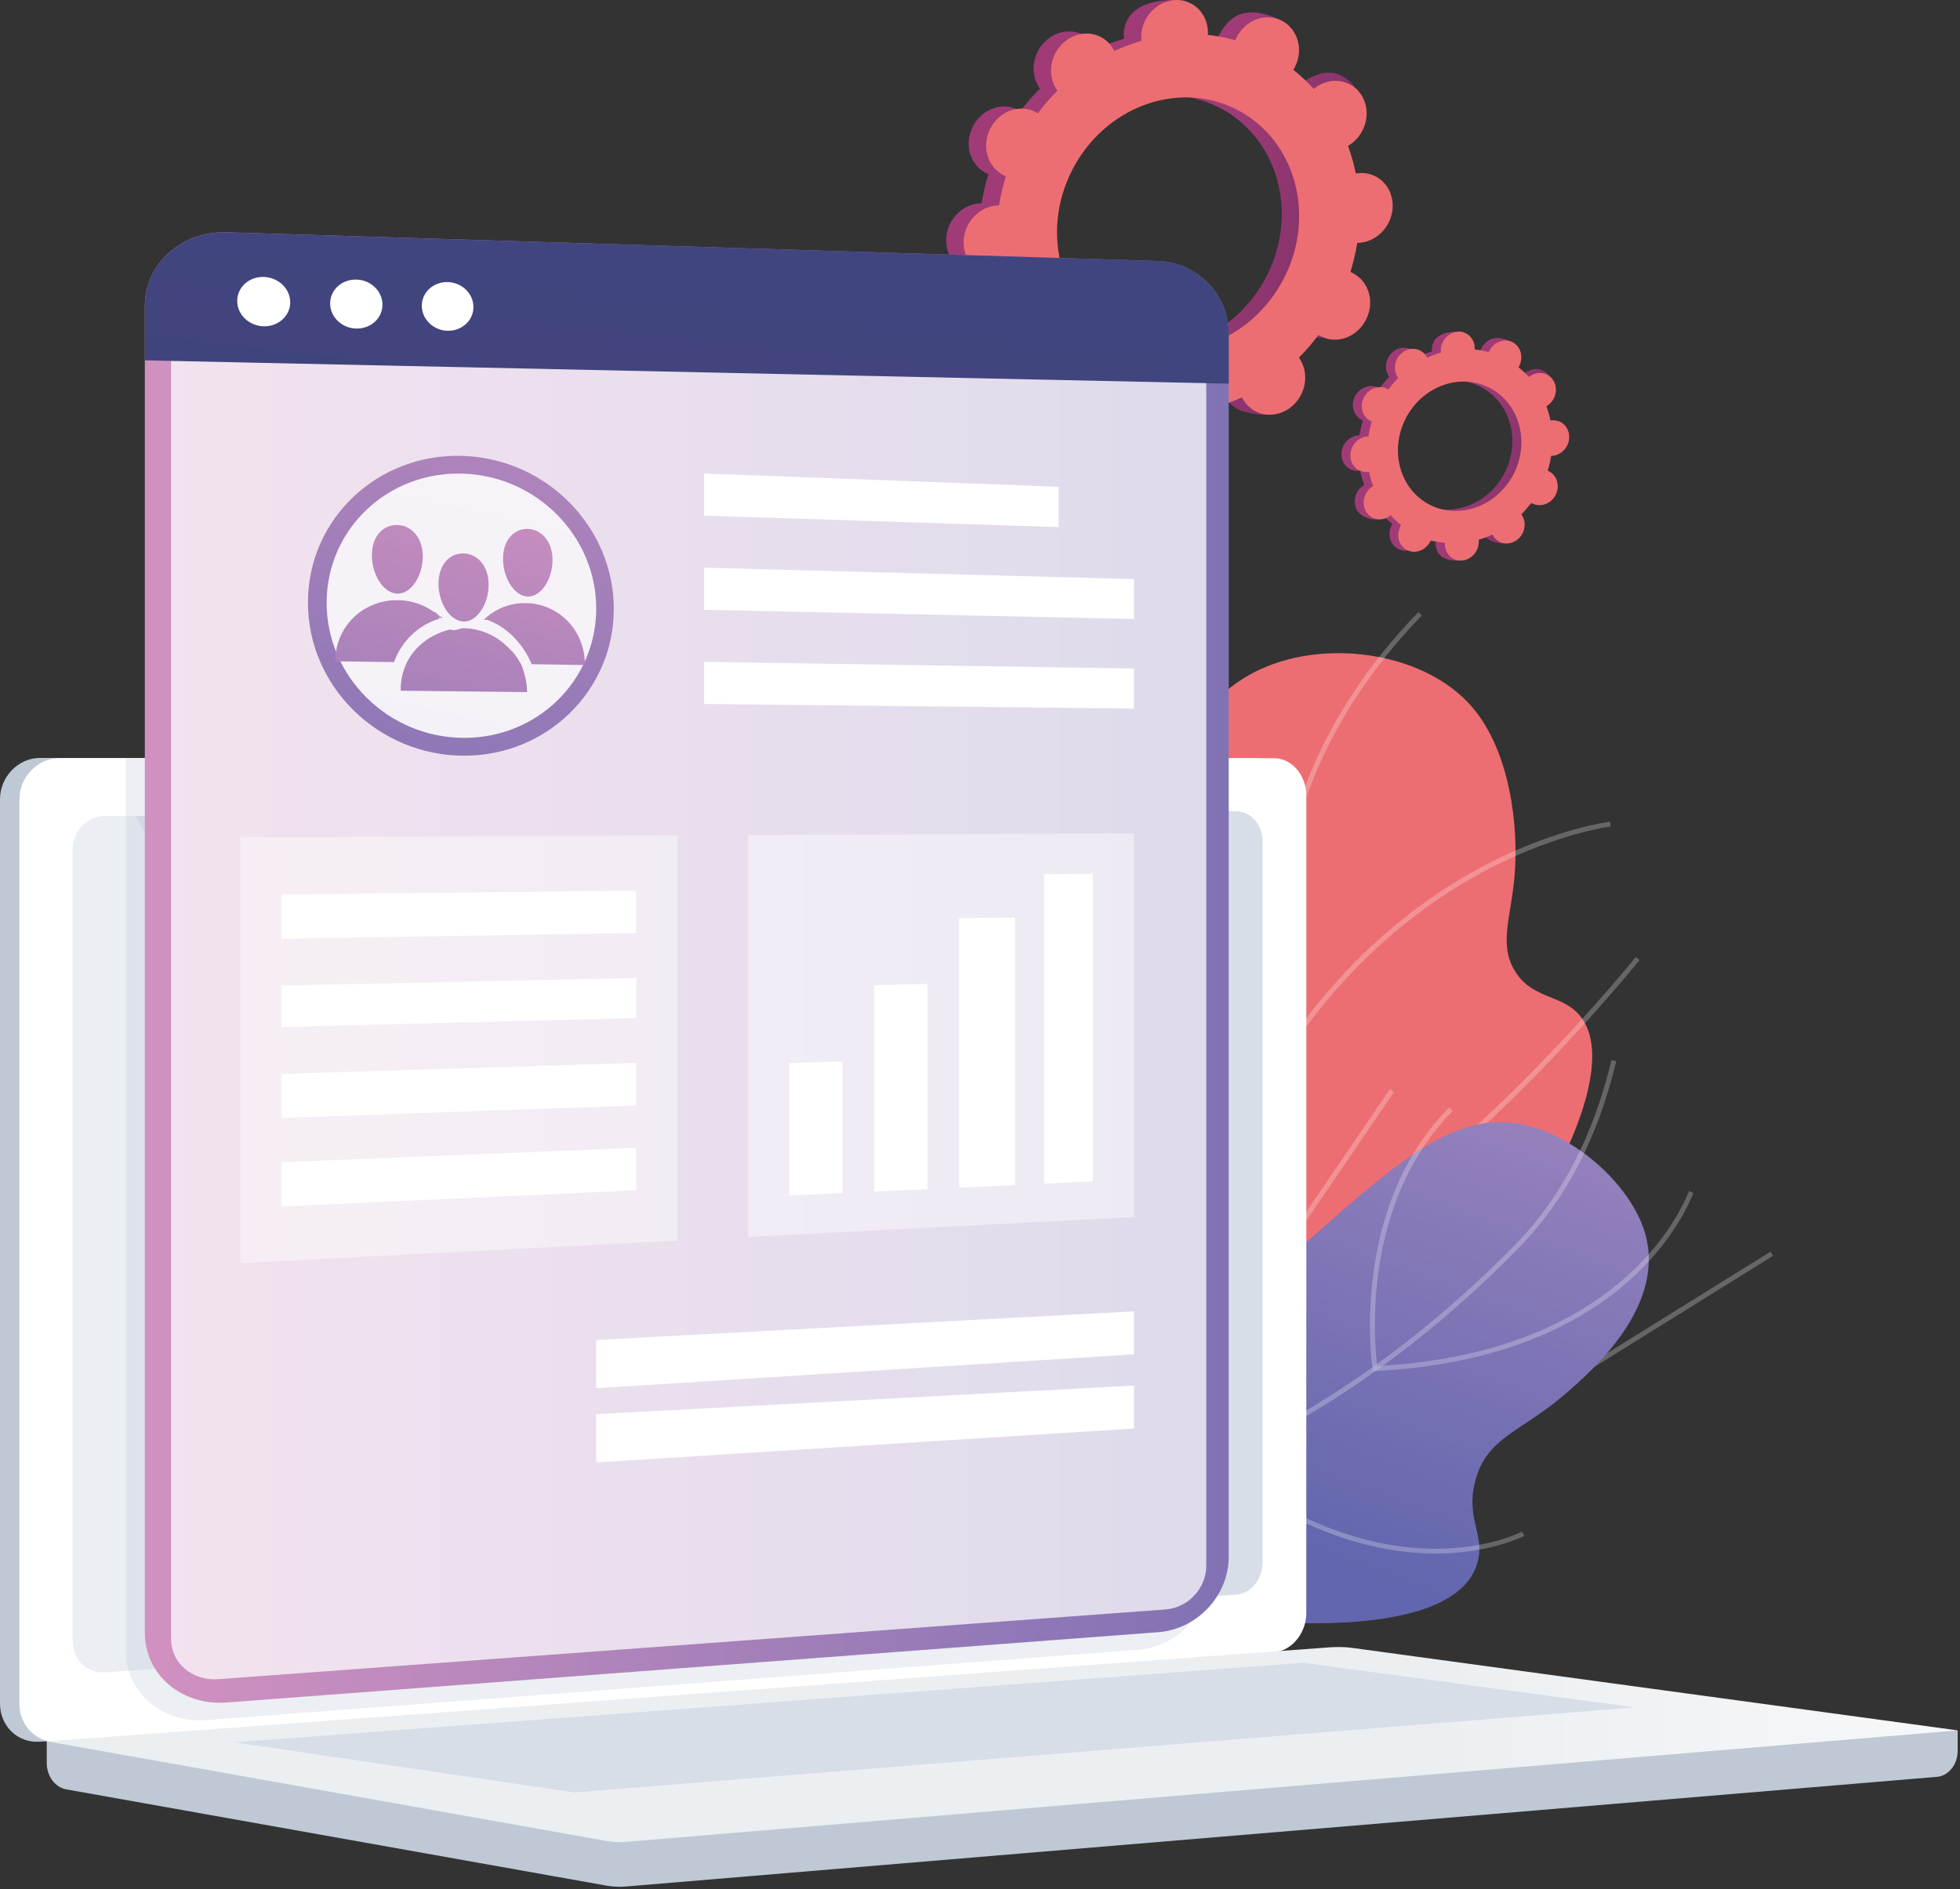 <svg width="250" height="241" viewBox="0 0 250 241" fill="none" xmlns="http://www.w3.org/2000/svg">
<rect x="0" y="0" width="250" height="241" fill="#333333" stroke="none"/>
<path d="M133.501 192.574C126.364 194.55 120.829 186.327 125.314 180.454C126.702 178.621 128.037 176.663 129.247 174.545C138.306 158.812 133.625 148.472 141.777 119.978C146.938 101.967 150.711 89.437 161.603 85.023C170.128 81.553 182.017 83.493 187.783 90.22C192.589 95.809 193.745 105.384 193.176 111.862C192.713 117.13 191.094 120.636 193.336 124.053C195.614 127.542 199.227 126.83 201.505 129.571C206.097 135.106 199.352 147.831 198.248 149.878C186.11 172.73 159.432 183.39 147.739 187.893C143.788 189.406 139.036 191.043 133.501 192.574Z" fill="#ED6E72"/>
<g opacity="0.5">
<path opacity="0.5" d="M96.623 200.546L96.552 199.924C107.978 198.642 118.14 196.239 126.772 192.751C139.497 187.625 148.467 180.293 153.451 170.985C157.366 163.688 158.754 155.43 160.694 144.021C162.243 134.909 162.51 128.306 162.759 122.486C163.079 114.869 163.328 108.853 166.3 100.791C169.326 92.622 174.238 84.969 180.912 78.099L181.357 78.526C174.737 85.343 169.878 92.907 166.888 101.005C163.951 108.978 163.702 114.94 163.382 122.504C163.132 128.342 162.866 134.962 161.317 144.11C159.448 155.145 157.971 163.883 154.002 171.269C148.948 180.72 139.853 188.141 127.003 193.321C118.336 196.827 108.12 199.247 96.623 200.546Z" fill="white"/>
<path opacity="0.5" d="M162.101 137.72L161.834 137.507C161.781 137.471 156.512 133.306 152.134 125.653C148.094 118.606 144.019 107.037 147.489 92.069L148.094 92.212C144.659 106.984 148.682 118.392 152.668 125.351C156.406 131.9 160.819 135.851 161.941 136.795C170.964 121.916 182.23 114.032 190.114 110.027C198.728 105.649 205.296 104.83 205.367 104.83L205.438 105.453C205.367 105.453 198.888 106.272 190.381 110.597C182.515 114.601 171.267 122.485 162.297 137.435L162.101 137.72Z" fill="white"/>
<path opacity="0.5" d="M157.171 162.21L157.1 161.996C157.064 161.89 153.398 151.834 147.738 142.472C142.114 133.164 125.171 126.081 124.993 126.01L125.225 125.44C125.402 125.511 142.542 132.684 148.255 142.152C153.487 150.82 157.029 160.056 157.598 161.569C177.514 160.626 208.339 122.486 208.642 122.094L209.122 122.486C209.051 122.575 201.185 132.346 190.951 142.063C177.176 155.144 165.874 161.925 157.385 162.21H157.171Z" fill="white"/>
<path opacity="0.5" d="M142.328 192.538C135.422 192.538 131.008 191.968 130.955 191.95L130.35 191.861L130.777 191.416C137.594 184.44 139.124 175.648 135.316 165.307C132.45 157.565 127.52 151.817 127.467 151.763L127.93 151.354C127.983 151.407 133.002 157.245 135.885 165.094C139.658 175.31 138.199 184.386 131.649 191.399C133.892 191.648 142.079 192.377 152.775 191.47C164.361 190.491 181.322 187.359 196.45 177.961L225.834 159.683L226.154 160.217L196.771 178.495C181.536 187.964 164.45 191.114 152.811 192.093C148.931 192.413 145.389 192.538 142.328 192.538Z" fill="white"/>
</g>
<path d="M119.03 193.304C128.926 199.106 142.363 205.068 157.669 206.581C161.566 206.972 185.682 209.339 188.459 199.337C189.437 195.813 186.928 193.731 188.156 188.979C189.598 183.355 194.029 182.696 199.618 177.873C202.946 175.008 212.699 166.59 209.762 157.121C208 151.462 201.789 145.677 195.595 143.809C186.519 141.068 179.275 147.261 167.208 157.976C156.512 167.462 155.853 170.932 148.023 177.624C142.185 182.607 133.073 188.801 119.03 193.304Z" fill="url(#paint0_linear)"/>
<g opacity="0.5">
<path opacity="0.5" d="M124.103 193.446C117.909 193.446 111.858 192.574 105.931 190.829C94.452 187.448 83.934 181.058 74.661 171.822L75.106 171.377C84.307 180.542 94.737 186.878 106.109 190.224C121.273 194.691 137.398 193.374 154.074 186.309C171.444 178.958 185.042 167.212 193.389 158.669C199.155 152.76 203.249 144.876 205.544 135.248L206.15 135.39C203.836 145.125 199.689 153.099 193.834 159.096C185.451 167.693 171.782 179.492 154.323 186.878C144.018 191.256 133.909 193.446 124.103 193.446Z" fill="white"/>
<path opacity="0.5" d="M175.11 174.919L175.074 174.652C175.039 174.457 172.013 154.256 184.845 141.3L185.29 141.745C173.49 153.651 175.341 171.823 175.662 174.279C204.547 172.713 213.339 156.962 215.35 152.174C215.404 152.032 215.439 151.961 215.457 151.925L215.991 152.245L215.724 152.085L215.991 152.227C215.973 152.263 215.955 152.316 215.92 152.405C213.873 157.3 204.868 173.407 175.413 174.919H175.11Z" fill="white"/>
<path opacity="0.5" d="M183.084 198.198C183.048 198.198 183.013 198.198 182.977 198.198C176.481 198.18 166.23 196.169 154.305 186.736L154.181 186.629L154.198 186.469C154.216 186.309 155.569 170.825 166.39 154.949L177.282 138.967L177.798 139.323L166.906 155.305C156.779 170.166 155.017 184.654 154.839 186.362C161.353 191.488 171.498 197.557 183.013 197.592C183.048 197.592 183.084 197.592 183.12 197.592C189.972 197.592 194.083 195.421 194.136 195.403L194.421 195.955C194.207 196.026 190.078 198.198 183.084 198.198Z" fill="white"/>
</g>
<path d="M194.35 64.112C195.4 64.645 196.717 64.147 197.304 63.026C197.874 61.887 197.5 60.534 196.45 60C196.397 59.965 196.343 59.947 196.29 59.929C196.486 59.306 196.628 58.665 196.735 58.025C196.788 58.025 196.86 58.025 196.913 58.025C198.105 57.918 199.066 56.814 199.031 55.569C199.013 54.323 198.016 53.397 196.824 53.504C196.753 53.504 196.699 53.522 196.646 53.522C196.521 52.899 196.343 52.294 196.13 51.706C196.183 51.671 196.237 51.635 196.29 51.6C197.322 50.888 197.643 49.464 197.02 48.432C196.397 47.4 195.062 47.15 194.047 47.862C193.994 47.898 193.941 47.934 193.905 47.987C193.496 47.542 193.051 47.133 192.57 46.741C192.606 46.688 192.641 46.634 192.659 46.563C193.229 45.424 193.994 44.178 192.926 43.662C190.47 42.47 189.42 43.484 188.851 44.623C188.815 44.676 188.797 44.748 188.762 44.801C188.174 44.641 187.569 44.516 186.982 44.463C186.982 44.392 186.982 44.338 186.982 44.267C186.964 43.021 187.32 42.345 186.128 42.309C183.511 42.256 182.621 43.395 182.639 44.641C182.639 44.712 182.639 44.766 182.657 44.837C182.052 45.015 181.465 45.228 180.895 45.495C180.859 45.442 180.842 45.388 180.806 45.335C180.183 44.303 178.848 44.053 177.834 44.765C176.802 45.477 176.481 46.901 177.104 47.933C177.14 47.987 177.175 48.04 177.211 48.076C176.748 48.539 176.339 49.019 175.947 49.553C175.894 49.517 175.841 49.482 175.787 49.464C174.737 48.93 173.42 49.428 172.833 50.55C172.245 51.671 172.637 53.041 173.687 53.575C173.74 53.611 173.794 53.629 173.847 53.647C173.651 54.269 173.509 54.91 173.402 55.551C173.349 55.551 173.278 55.551 173.224 55.551C172.032 55.658 171.071 56.761 171.106 58.007C171.124 59.253 172.121 60.178 173.313 60.071C173.384 60.071 173.438 60.054 173.491 60.054C173.616 60.676 173.794 61.282 174.007 61.869C173.954 61.904 173.901 61.94 173.847 61.976C172.815 62.688 172.495 64.111 173.118 65.144C173.74 66.176 175.787 66.656 176.819 65.927C176.873 65.891 176.197 65.624 176.25 65.589C176.659 66.034 177.104 66.443 177.585 66.835C177.549 66.888 177.514 66.941 177.496 67.012C176.926 68.151 177.3 69.504 178.35 70.038C179.4 70.572 180.717 70.074 181.304 68.952C181.34 68.899 181.358 68.828 181.393 68.774C181.981 68.935 182.586 69.059 183.173 69.113C183.173 69.184 183.173 69.237 183.173 69.308C183.191 70.554 184.188 71.48 185.38 71.373C186.572 71.266 187.534 70.163 187.498 68.917C187.498 68.846 187.498 68.792 187.48 68.721C188.085 68.543 188.673 68.329 189.242 68.062C189.278 68.116 189.296 68.169 189.331 68.223C189.954 69.255 191.289 69.504 192.303 68.792C193.318 68.08 193.656 66.656 193.033 65.624C192.997 65.571 192.962 65.517 192.926 65.482C193.389 65.019 193.798 64.539 194.19 64.005C194.243 64.058 194.297 64.076 194.35 64.112ZM181.251 64.272C177.442 62.332 176.054 57.419 178.136 53.291C180.237 49.161 185.024 47.382 188.833 49.322C192.641 51.262 194.03 56.174 191.947 60.303C189.865 64.432 185.06 66.212 181.251 64.272Z" fill="url(#paint1_linear)"/>
<path d="M196.895 58.025C198.088 57.918 199.049 56.815 199.013 55.569C198.978 54.323 197.999 53.398 196.806 53.504C196.735 53.504 196.682 53.522 196.628 53.522C196.504 52.899 196.326 52.294 196.112 51.707C196.166 51.671 196.219 51.636 196.273 51.6C197.305 50.888 198.568 49.144 197.839 48.183C196.468 46.367 195.045 47.151 194.012 47.862C193.959 47.898 193.905 47.934 193.87 47.987C193.461 47.542 193.016 47.133 192.535 46.741C192.571 46.688 192.606 46.635 192.624 46.563C192.944 45.94 192.962 45.264 192.766 44.677C191.77 46.421 190.791 48.165 189.848 49.927C192.891 52.152 193.852 56.548 191.948 60.285C190.328 63.453 187.142 65.233 184.01 65.019C183.868 65.375 183.725 65.749 183.583 66.105C183.174 67.084 182.711 68.027 182.248 68.988C182.533 69.042 182.835 69.077 183.12 69.113C183.12 69.184 183.12 69.237 183.12 69.309C183.138 70.554 183.903 71.622 186.075 71.516C187.267 71.444 187.481 70.181 187.463 68.935C187.463 68.864 187.463 68.81 187.445 68.739C188.05 68.561 188.637 68.347 189.207 68.081C189.242 68.134 189.26 68.187 189.296 68.241C189.919 69.273 192.072 69.7 193.087 68.988C194.119 68.276 193.621 66.675 192.998 65.642C192.962 65.589 192.927 65.535 192.891 65.5C193.354 65.037 193.763 64.557 194.155 64.023C194.208 64.058 194.261 64.094 194.315 64.112C195.365 64.646 196.682 64.147 197.269 63.026C197.839 61.887 197.465 60.534 196.415 60.001C196.362 59.965 196.308 59.947 196.255 59.929C196.451 59.306 196.593 58.666 196.7 58.025C196.771 58.025 196.824 58.025 196.895 58.025Z" fill="url(#paint2_linear)"/>
<path d="M195.471 64.236C196.521 64.769 197.838 64.271 198.425 63.15C198.995 62.011 198.621 60.658 197.571 60.124C197.518 60.089 197.464 60.071 197.411 60.053C197.607 59.43 197.749 58.789 197.856 58.149C197.909 58.149 197.98 58.149 198.034 58.149C199.226 58.042 200.187 56.939 200.152 55.693C200.116 54.447 199.137 53.521 197.945 53.628C197.874 53.628 197.82 53.646 197.767 53.646C197.642 53.023 197.464 52.418 197.251 51.831C197.304 51.795 197.357 51.76 197.411 51.724C198.443 51.012 198.763 49.588 198.141 48.556C197.518 47.524 196.183 47.275 195.168 47.986C195.115 48.022 195.062 48.058 195.026 48.111C194.617 47.666 194.172 47.257 193.691 46.865C193.727 46.812 193.762 46.758 193.78 46.687C194.35 45.548 193.976 44.196 192.926 43.662C191.876 43.128 190.559 43.626 189.971 44.747C189.936 44.801 189.918 44.872 189.882 44.925C189.295 44.765 188.69 44.641 188.103 44.587C188.103 44.516 188.103 44.462 188.103 44.391C188.085 43.145 187.088 42.22 185.896 42.327C184.703 42.434 183.742 43.537 183.778 44.783C183.778 44.854 183.778 44.907 183.796 44.979C183.191 45.157 182.603 45.37 182.034 45.637C181.998 45.584 181.98 45.53 181.945 45.477C181.322 44.445 179.987 44.196 178.973 44.907C177.94 45.619 177.62 47.043 178.243 48.075C178.278 48.129 178.314 48.182 178.35 48.218C177.887 48.681 177.478 49.161 177.086 49.695C177.033 49.659 176.979 49.624 176.926 49.606C175.876 49.072 174.559 49.57 173.971 50.692C173.384 51.813 173.776 53.183 174.826 53.717C174.879 53.753 174.933 53.771 174.986 53.788C174.79 54.411 174.648 55.052 174.541 55.693C174.488 55.693 174.416 55.693 174.363 55.693C173.171 55.8 172.21 56.903 172.245 58.149C172.263 59.395 173.26 60.32 174.452 60.213C174.523 60.213 174.577 60.196 174.63 60.196C174.755 60.818 174.933 61.423 175.146 62.011C175.093 62.047 175.039 62.082 174.986 62.118C173.954 62.83 173.633 64.253 174.256 65.286C174.879 66.318 176.214 66.567 177.228 65.855C177.282 65.82 177.335 65.784 177.371 65.731C177.78 66.175 178.225 66.585 178.706 66.976C178.67 67.03 178.634 67.083 178.617 67.154C178.047 68.293 178.421 69.646 179.471 70.18C180.521 70.714 181.838 70.216 182.425 69.094C182.461 69.041 182.479 68.97 182.514 68.916C183.102 69.076 183.707 69.201 184.294 69.254C184.294 69.326 184.294 69.379 184.294 69.45C184.312 70.696 185.309 71.621 186.501 71.515C187.693 71.408 188.654 70.305 188.619 69.059C188.619 68.987 188.619 68.934 188.601 68.863C189.206 68.685 189.793 68.471 190.363 68.204C190.399 68.258 190.416 68.311 190.452 68.365C191.075 69.397 192.41 69.646 193.424 68.934C194.456 68.222 194.777 66.798 194.154 65.766C194.118 65.713 194.083 65.659 194.047 65.624C194.51 65.161 194.919 64.68 195.311 64.147C195.364 64.182 195.418 64.218 195.471 64.236ZM182.39 64.413C178.581 62.474 177.193 57.562 179.275 53.432C181.375 49.303 186.163 47.524 189.971 49.464C193.78 51.404 195.168 56.316 193.086 60.445C190.986 64.556 186.198 66.336 182.39 64.413Z" fill="#ED6E72"/>
<path d="M166.247 42.664C168.312 43.715 170.893 42.754 172.014 40.529C173.135 38.304 172.388 35.652 170.341 34.602C170.234 34.549 170.127 34.495 170.021 34.46C170.394 33.232 170.697 31.986 170.893 30.74C171.017 30.74 171.124 30.74 171.249 30.722C173.598 30.509 175.467 28.355 175.413 25.899C175.36 23.443 173.42 21.628 171.071 21.841C170.946 21.859 170.821 21.877 170.715 21.895C170.465 20.684 170.127 19.492 169.718 18.353C169.825 18.282 169.932 18.228 170.038 18.157C172.049 16.751 172.69 13.975 171.48 11.964C170.27 9.953 167.653 9.454 165.642 10.86C165.536 10.931 165.447 11.003 165.34 11.092C164.539 10.22 163.685 9.401 162.741 8.653C162.813 8.547 162.866 8.44 162.937 8.315C164.076 6.09 165.553 3.652 163.471 2.638C158.683 0.288 156.619 2.3 155.48 4.524C155.427 4.631 155.373 4.756 155.32 4.88C154.163 4.56 152.988 4.329 151.814 4.204C151.814 4.079 151.831 3.955 151.831 3.83C151.778 1.374 152.508 0.057 150.158 0.004C145.015 -0.103 143.289 2.139 143.342 4.578C143.342 4.702 143.36 4.827 143.36 4.951C142.185 5.29 141.028 5.717 139.907 6.233C139.854 6.126 139.8 6.019 139.729 5.912C138.519 3.901 135.903 3.403 133.891 4.809C131.88 6.215 131.24 8.991 132.45 11.003C132.503 11.109 132.574 11.198 132.646 11.305C131.756 12.195 130.919 13.156 130.154 14.188C130.047 14.117 129.958 14.064 129.851 14.01C127.787 12.96 125.206 13.921 124.085 16.146C122.946 18.371 123.711 21.023 125.758 22.073C125.865 22.126 125.972 22.18 126.078 22.215C125.705 23.443 125.402 24.689 125.206 25.935C125.082 25.935 124.975 25.935 124.85 25.953C122.501 26.166 120.632 28.32 120.686 30.776C120.739 33.232 122.679 35.047 125.028 34.834C125.153 34.816 125.277 34.798 125.384 34.78C125.633 35.99 125.972 37.183 126.381 38.322C126.274 38.393 126.167 38.447 126.061 38.518C124.049 39.924 123.409 42.7 124.619 44.711C125.829 46.722 129.869 47.666 131.863 46.26C131.969 46.188 130.652 45.672 130.741 45.583C131.542 46.455 132.396 47.274 133.34 48.022C133.269 48.128 133.215 48.235 133.144 48.36C132.005 50.584 132.77 53.236 134.817 54.286C136.881 55.336 139.462 54.375 140.583 52.151C140.637 52.044 140.69 51.919 140.744 51.795C141.9 52.115 143.075 52.346 144.25 52.471C144.25 52.596 144.232 52.72 144.232 52.845C144.285 55.301 146.225 57.116 148.574 56.903C150.924 56.689 152.792 54.535 152.739 52.079C152.739 51.955 152.721 51.83 152.721 51.706C153.896 51.367 155.053 50.94 156.174 50.424C156.227 50.531 156.281 50.638 156.352 50.745C157.562 52.756 160.178 53.254 162.19 51.848C164.201 50.442 164.841 47.666 163.631 45.654C163.56 45.548 163.507 45.459 163.435 45.352C164.325 44.462 165.162 43.501 165.927 42.469C166.052 42.54 166.141 42.611 166.247 42.664ZM140.619 42.985C133.144 39.194 130.421 29.565 134.532 21.485C138.643 13.405 148.023 9.917 155.498 13.708C162.973 17.499 165.696 27.127 161.585 35.207C157.455 43.287 148.076 46.776 140.619 42.985Z" fill="url(#paint3_linear)"/>
<path d="M171.249 30.721C173.598 30.508 175.467 28.354 175.413 25.898C175.36 23.442 173.42 21.627 171.071 21.84C170.946 21.858 170.821 21.876 170.715 21.894C170.466 20.684 170.127 19.491 169.718 18.352C169.825 18.281 169.932 18.227 170.038 18.156C172.049 16.75 174.523 13.351 173.117 11.464C170.43 7.887 167.653 9.435 165.642 10.841C165.536 10.913 165.447 10.984 165.34 11.073C164.539 10.201 163.685 9.382 162.741 8.635C162.813 8.528 162.866 8.421 162.937 8.296C163.56 7.086 163.613 5.751 163.204 4.612C161.264 8.029 159.36 11.447 157.473 14.899C163.435 19.26 165.322 27.874 161.602 35.206C158.452 41.418 152.17 44.906 146.047 44.479C145.78 45.191 145.513 45.903 145.211 46.597C144.41 48.501 143.52 50.37 142.612 52.221C143.182 52.328 143.751 52.417 144.321 52.47C144.321 52.595 144.303 52.719 144.303 52.844C144.356 55.3 145.834 57.382 150.087 57.151C152.437 57.026 152.846 54.535 152.793 52.078C152.793 51.954 152.775 51.829 152.775 51.705C153.949 51.367 155.106 50.939 156.227 50.423C156.281 50.53 156.334 50.637 156.405 50.744C157.616 52.755 161.834 53.627 163.845 52.221C165.856 50.815 164.895 47.682 163.667 45.654C163.596 45.547 163.542 45.458 163.471 45.351C164.361 44.461 165.197 43.5 165.963 42.468C166.069 42.539 166.159 42.592 166.265 42.646C168.33 43.696 170.91 42.735 172.032 40.51C173.171 38.285 172.405 35.633 170.359 34.583C170.252 34.53 170.145 34.477 170.038 34.441C170.412 33.213 170.715 31.967 170.91 30.721C170.999 30.721 171.124 30.721 171.249 30.721Z" fill="url(#paint4_linear)"/>
<path d="M168.472 42.914C170.537 43.964 173.117 43.003 174.238 40.778C175.378 38.554 174.612 35.902 172.566 34.852C172.459 34.798 172.352 34.745 172.245 34.709C172.619 33.481 172.921 32.236 173.117 30.99C173.242 30.99 173.349 30.99 173.473 30.972C175.822 30.758 177.691 28.605 177.638 26.149C177.584 23.693 175.645 21.877 173.295 22.091C173.171 22.109 173.046 22.127 172.939 22.144C172.69 20.934 172.352 19.742 171.943 18.603C172.049 18.531 172.156 18.478 172.263 18.407C174.274 17.001 174.915 14.224 173.705 12.213C172.494 10.202 169.878 9.704 167.867 11.11C167.76 11.181 167.671 11.252 167.564 11.341C166.764 10.469 165.909 9.65 164.966 8.903C165.037 8.796 165.091 8.689 165.162 8.565C166.301 6.34 165.535 3.688 163.489 2.638C161.424 1.588 158.844 2.549 157.722 4.774C157.669 4.881 157.616 5.005 157.562 5.13C156.405 4.809 155.231 4.578 154.056 4.454C154.056 4.329 154.074 4.204 154.074 4.08C154.02 1.624 152.081 -0.192 149.731 0.022C147.382 0.236 145.513 2.389 145.567 4.845C145.567 4.97 145.584 5.094 145.584 5.219C144.41 5.557 143.253 5.984 142.132 6.5C142.078 6.393 142.025 6.287 141.954 6.18C140.743 4.169 138.127 3.67 136.116 5.076C134.105 6.482 133.464 9.259 134.674 11.27C134.728 11.377 134.799 11.466 134.87 11.573C133.98 12.462 133.144 13.424 132.379 14.456C132.272 14.385 132.183 14.331 132.076 14.278C130.012 13.228 127.431 14.189 126.31 16.413C125.171 18.638 125.936 21.29 127.983 22.34C128.089 22.393 128.196 22.447 128.303 22.483C127.929 23.71 127.627 24.956 127.431 26.202C127.306 26.202 127.2 26.202 127.075 26.22C124.726 26.434 122.857 28.587 122.91 31.043C122.964 33.499 124.904 35.315 127.253 35.101C127.377 35.083 127.502 35.065 127.609 35.048C127.858 36.258 128.196 37.45 128.606 38.589C128.499 38.66 128.392 38.714 128.285 38.785C126.274 40.191 125.633 42.968 126.844 44.979C128.054 46.99 130.67 47.488 132.681 46.082C132.788 46.011 132.877 45.94 132.984 45.851C133.785 46.723 134.639 47.541 135.582 48.289C135.511 48.396 135.458 48.502 135.386 48.627C134.247 50.852 135.013 53.504 137.059 54.554C139.124 55.604 141.705 54.643 142.826 52.418C142.879 52.311 142.933 52.187 142.986 52.062C144.143 52.382 145.317 52.614 146.492 52.738C146.492 52.863 146.474 52.987 146.474 53.112C146.528 55.568 148.468 57.383 150.817 57.17C153.166 56.956 155.035 54.803 154.982 52.347C154.982 52.222 154.964 52.098 154.964 51.973C156.138 51.635 157.295 51.208 158.416 50.692C158.47 50.798 158.523 50.905 158.594 51.012C159.805 53.023 162.421 53.521 164.432 52.115C166.443 50.709 167.084 47.933 165.874 45.922C165.802 45.815 165.749 45.726 165.678 45.619C166.568 44.729 167.404 43.768 168.17 42.736C168.258 42.789 168.365 42.861 168.472 42.914ZM142.826 43.234C135.351 39.444 132.628 29.815 136.739 21.735C140.85 13.655 150.23 10.166 157.705 13.957C165.18 17.748 167.903 27.377 163.791 35.457C159.68 43.537 150.283 47.025 142.826 43.234Z" fill="#ED6E72"/>
<path d="M249.7 220.783L5.962 218.683V224.912C5.962 226.603 7.03 228.044 8.471 228.293L77.384 240.574C78.202 240.716 79.039 240.752 79.857 240.68L247.048 226.692C248.543 226.567 249.7 225.125 249.7 223.381V220.783Z" fill="#BFC8D5"/>
<path d="M164.147 101.503V205.779C164.147 207.096 163.666 208.324 162.901 209.232C162.154 210.122 161.139 210.709 160 210.798L48 219.056L6.247 222.153H5.962L5.054 222.206C2.278 222.402 0 220.231 0 217.347V101.984C0 99.1 2.331 96.698 5.09 96.698H160C162.278 96.716 164.147 98.887 164.147 101.503Z" fill="#BFC8D5"/>
<path d="M166.621 101.502V205.778C166.621 207.789 165.499 209.587 163.951 210.37C163.933 210.388 163.898 210.388 163.88 210.406C163.737 210.477 163.577 210.548 163.417 210.601C163.381 210.619 163.346 210.619 163.31 210.637C163.275 210.637 163.257 210.655 163.221 210.655C163.115 210.69 162.99 210.708 162.883 210.744C162.741 210.779 162.598 210.797 162.456 210.797L161.673 210.851L50.207 219.055L7.546 222.205C7.137 222.241 6.727 222.241 6.354 222.17C6.318 222.17 6.282 222.17 6.247 222.17C6.158 222.17 6.033 222.116 5.926 222.081C3.933 221.529 2.474 219.678 2.474 217.382V102.018C2.474 99.135 4.787 96.733 7.564 96.733H162.474C164.752 96.715 166.621 98.886 166.621 101.502Z" fill="white"/>
<path d="M157.651 203.448L13.366 213.362C11.106 213.522 9.272 211.742 9.272 209.393V108.391C9.272 106.042 11.106 104.12 13.366 104.12L157.651 103.497C159.537 103.497 161.05 105.223 161.05 107.359V199.355C161.05 201.473 159.537 203.324 157.651 203.448Z" fill="#D8DEE8"/>
<path d="M90.482 99.938C90.482 101.006 89.681 101.878 88.703 101.878C87.724 101.878 86.923 101.006 86.923 99.938C86.923 98.87 87.724 97.998 88.703 97.998C89.681 97.998 90.482 98.87 90.482 99.938Z" fill="white"/>
<path opacity="0.48" d="M7.564 222.206L161.691 210.851L162.474 210.798C163.524 210.727 164.467 210.211 165.197 209.41C154.109 208.805 147.222 204.871 142.772 200.796C133.856 192.627 135.404 184.582 125.776 179.207C113.78 172.515 104.329 181.005 95.217 172.622C89.7 167.55 92.405 163.759 85.606 156.177C78.078 147.777 73.184 150.606 65.62 143.042C56.062 133.485 60.832 126.046 52.61 119.176C42.608 110.847 31.84 118.553 22.318 110.562C18.207 107.109 15.964 102.108 14.79 96.787H7.546C4.77 96.787 2.527 99.118 2.527 102.001V217.365C2.527 220.231 4.788 222.402 7.564 222.206Z" fill="white"/>
<path d="M169.771 210.157L5.962 222.153L77.384 234.878C78.202 235.02 79.039 235.056 79.857 234.985L249.7 220.764L172.387 210.228C171.515 210.121 170.643 210.104 169.771 210.157Z" fill="url(#paint5_linear)"/>
<path d="M29.865 222.278L166.248 212.134L208.446 217.829L73.256 228.686L29.865 222.278Z" fill="#D8DEE8"/>
<path opacity="0.3" d="M154.234 96.715V200.849C154.234 201.81 154.038 202.753 153.753 203.643C153.362 204.907 152.685 206.064 151.831 207.06C150.194 208.982 147.827 210.282 145.193 210.477L33.032 218.949L26.412 219.447C24.81 219.572 23.297 219.358 21.945 218.86C19.221 217.863 17.21 215.763 16.392 213.094C16.142 212.293 16.071 211.439 16.071 210.549V96.751H154.234V96.715Z" fill="#BFC8D5"/>
<path d="M147.737 33.304L28.921 29.637C23.154 29.459 18.474 33.66 18.474 39.017V208.307C18.474 213.664 23.172 217.651 28.921 217.206L147.737 208.236C152.721 207.862 156.725 203.555 156.725 198.625V42.505C156.725 37.593 152.703 33.464 147.737 33.304Z" fill="url(#paint6_linear)"/>
<path opacity="0.74" d="M21.819 209.09V38.109C21.819 35.03 24.525 32.609 27.835 32.698L148.663 36.204C151.528 36.293 153.86 38.66 153.86 41.526V199.782C153.86 202.629 151.546 205.121 148.663 205.335L27.835 214.233C24.507 214.465 21.819 212.169 21.819 209.09Z" fill="white"/>
<path d="M147.737 33.304L28.921 29.637C23.172 29.459 18.474 33.66 18.474 39.017V45.975L156.725 48.948V42.541C156.725 37.593 152.703 33.464 147.737 33.304Z" fill="url(#paint7_linear)"/>
<path d="M37.019 38.571C37.019 40.298 35.506 41.668 33.637 41.632C31.769 41.579 30.256 40.137 30.256 38.393C30.256 36.649 31.769 35.279 33.637 35.332C35.506 35.386 37.019 36.827 37.019 38.571Z" fill="white"/>
<path d="M48.783 38.874C48.783 40.601 47.288 41.953 45.455 41.918C43.604 41.882 42.109 40.441 42.109 38.714C42.109 36.988 43.604 35.617 45.455 35.671C47.288 35.706 48.783 37.148 48.783 38.874Z" fill="white"/>
<path d="M60.387 39.176C60.387 40.884 58.91 42.237 57.094 42.201C55.279 42.166 53.802 40.724 53.802 39.016C53.802 37.289 55.279 35.954 57.094 35.99C58.91 36.026 60.387 37.449 60.387 39.176Z" fill="white"/>
<path d="M78.291 77.692C78.291 88.068 69.783 96.45 59.123 96.415C48.248 96.361 39.278 87.605 39.278 76.873C39.278 66.141 48.248 57.758 59.123 58.168C69.801 58.559 78.291 67.316 78.291 77.692Z" fill="url(#paint8_linear)"/>
<path opacity="0.9" d="M76.048 77.639C76.048 86.805 68.537 94.191 59.123 94.138C49.547 94.084 41.663 86.36 41.663 76.909C41.663 67.459 49.547 60.073 59.123 60.429C68.537 60.767 76.048 68.473 76.048 77.639Z" fill="white"/>
<path d="M57.733 78.741C58.161 79.079 58.623 79.275 59.139 79.293C59.638 79.311 60.118 79.115 60.545 78.795C61.596 77.976 62.325 76.303 62.325 74.594C62.325 72.192 60.901 70.661 59.139 70.608C57.36 70.555 55.936 72.032 55.936 74.452C55.918 76.161 56.648 77.887 57.733 78.741Z" fill="url(#paint9_linear)"/>
<path d="M66.58 84.988C66.278 84.347 65.868 83.742 65.424 83.208C65.388 83.155 65.299 83.101 65.246 83.048L65.228 83.03C65.21 83.012 65.192 82.995 65.174 82.977C65.157 82.959 65.139 82.923 65.103 82.906C65.103 82.888 65.085 82.888 65.068 82.87C65.032 82.817 64.979 82.763 64.925 82.71L64.907 82.692C64.89 82.674 64.872 82.656 64.854 82.639C64.836 82.621 64.836 82.603 64.818 82.603C64.801 82.585 64.783 82.567 64.765 82.55C64.747 82.532 64.747 82.532 64.729 82.514C64.694 82.478 64.658 82.443 64.623 82.425L64.605 82.407C64.569 82.372 64.516 82.336 64.48 82.283C64.463 82.265 64.445 82.247 64.427 82.229C64.391 82.194 64.356 82.176 64.32 82.14L64.302 82.123C63.323 81.286 62.149 80.663 60.849 80.361C60.814 80.343 60.761 80.343 60.725 80.325C60.333 80.236 59.942 80.183 59.55 80.165C59.408 80.165 59.283 80.147 59.141 80.147C58.572 80.129 58.002 80.61 57.45 80.307H57.432H57.415C54.887 80.93 52.787 82.496 51.773 84.792C51.363 85.735 51.114 86.768 51.114 87.871V88.12L67.221 88.298V88.049C67.203 86.946 66.901 85.913 66.58 84.988Z" fill="url(#paint10_linear)"/>
<path d="M50.687 75.733C52.484 75.769 53.926 73.42 53.926 70.999C53.926 68.579 52.484 67.03 50.687 66.977C48.889 66.924 47.43 68.401 47.43 70.839C47.43 73.277 48.889 75.698 50.687 75.733Z" fill="url(#paint11_linear)"/>
<path d="M56.026 78.937C56.026 78.937 56.026 78.759 56.044 78.759C56.15 78.759 56.257 78.937 56.382 78.812V78.919L56.364 79.008L56.4 78.741C56.097 78.741 55.759 78.278 55.403 78.011C55.403 78.011 55.421 78.082 55.421 78.1V78.118C54.104 77.175 52.573 76.605 50.811 76.57C46.326 76.481 42.767 79.951 42.767 84.329V84.365L50.295 84.472L50.242 84.507C51.185 81.855 53.303 79.755 56.026 78.937Z" fill="url(#paint12_linear)"/>
<path d="M56.399 79.025C56.453 79.061 56.488 79.097 56.524 79.132C56.488 79.097 56.453 79.061 56.399 79.025Z" fill="url(#paint13_linear)"/>
<path d="M67.326 76.108C69.07 76.144 70.476 73.812 70.476 71.445C70.476 69.078 69.07 67.529 67.326 67.476C65.582 67.423 64.158 68.882 64.158 71.285C64.158 73.687 65.582 76.072 67.326 76.108Z" fill="url(#paint14_linear)"/>
<path d="M67.077 76.943C65.44 76.908 64.051 77.37 62.788 78.189C62.379 78.456 62.058 78.759 61.702 79.079H61.738C61.88 79.115 62.04 79.043 62.183 79.097C64.906 80.058 66.881 82.478 67.825 84.739L74.605 84.845V84.81C74.641 80.556 71.402 77.032 67.077 76.943Z" fill="url(#paint15_linear)"/>
<path d="M135.03 67.245L89.807 65.786V60.411L135.03 62.102V67.245Z" fill="white"/>
<path d="M144.641 78.974L89.807 77.799V72.424L144.641 73.884V78.974Z" fill="white"/>
<path d="M144.641 90.4L89.807 89.813V84.438L144.641 85.292V90.4Z" fill="white"/>
<path opacity="0.42" d="M86.407 158.279L30.665 161.145V106.844L86.407 106.577V158.279Z" fill="white"/>
<path d="M81.14 119.035L35.916 119.765V114.123L81.14 113.625V119.035Z" fill="white"/>
<path d="M81.14 129.875L35.916 131.032V125.728L81.14 124.785V129.875Z" fill="white"/>
<path d="M81.14 141.033L35.916 142.635V137.011L81.14 135.604V141.033Z" fill="white"/>
<path d="M81.14 151.855L35.916 153.92V148.278L81.14 146.445V151.855Z" fill="white"/>
<path opacity="0.42" d="M144.64 155.271L95.394 157.816V106.541L144.64 106.31V155.271Z" fill="white"/>
<path d="M107.462 152.21L100.663 152.531V135.623L107.462 135.427V152.21Z" fill="white"/>
<path d="M118.301 151.712L111.502 152.033V125.692L118.301 125.532V151.712Z" fill="white"/>
<path d="M129.459 151.195L122.34 151.516V117.149L129.459 117.06V151.195Z" fill="white"/>
<path d="M139.372 150.715L133.179 151.018V111.525L139.372 111.472V150.715Z" fill="white"/>
<path d="M76.049 170.951L144.641 167.303V172.784L76.049 177.109V170.951Z" fill="white"/>
<path d="M76.049 180.42L144.641 176.771V182.253L76.049 186.578V180.42Z" fill="white"/>
<defs>
<linearGradient id="paint0_linear" x1="180.083" y1="136.779" x2="158.255" y2="195.371" gradientUnits="userSpaceOnUse">
<stop stop-color="#9681BC"/>
<stop offset="0.996" stop-color="#6166AE"/>
</linearGradient>
<linearGradient id="paint1_linear" x1="219.688" y1="66.475" x2="186.899" y2="57.196" gradientUnits="userSpaceOnUse">
<stop stop-color="#321944"/>
<stop offset="1" stop-color="#A13B77"/>
</linearGradient>
<linearGradient id="paint2_linear" x1="219.603" y1="66.779" x2="186.813" y2="57.5" gradientUnits="userSpaceOnUse">
<stop stop-color="#321944"/>
<stop offset="1" stop-color="#A13B77"/>
</linearGradient>
<linearGradient id="paint3_linear" x1="215.9" y1="47.285" x2="151.67" y2="29.109" gradientUnits="userSpaceOnUse">
<stop stop-color="#321944"/>
<stop offset="1" stop-color="#A13B77"/>
</linearGradient>
<linearGradient id="paint4_linear" x1="215.731" y1="47.879" x2="151.501" y2="29.703" gradientUnits="userSpaceOnUse">
<stop stop-color="#321944"/>
<stop offset="1" stop-color="#A13B77"/>
</linearGradient>
<linearGradient id="paint5_linear" x1="62.895" y1="222.582" x2="306.628" y2="222.582" gradientUnits="userSpaceOnUse">
<stop offset="0.494" stop-color="#ECEFF2"/>
<stop offset="1" stop-color="white"/>
</linearGradient>
<linearGradient id="paint6_linear" x1="18.464" y1="123.452" x2="156.719" y2="123.452" gradientUnits="userSpaceOnUse">
<stop offset="0.004" stop-color="#D191C0"/>
<stop offset="1" stop-color="#8172B4"/>
</linearGradient>
<linearGradient id="paint7_linear" x1="88.326" y1="37.094" x2="76.518" y2="143.824" gradientUnits="userSpaceOnUse">
<stop stop-color="#41457F"/>
<stop offset="0.996" stop-color="#3D3C6C"/>
</linearGradient>
<linearGradient id="paint8_linear" x1="72.804" y1="16.531" x2="50.592" y2="112.787" gradientUnits="userSpaceOnUse">
<stop offset="0.004" stop-color="#D191C0"/>
<stop offset="1" stop-color="#8172B4"/>
</linearGradient>
<linearGradient id="paint9_linear" x1="63.379" y1="56.584" x2="48.277" y2="120.276" gradientUnits="userSpaceOnUse">
<stop offset="0.004" stop-color="#D191C0"/>
<stop offset="1" stop-color="#8172B4"/>
</linearGradient>
<linearGradient id="paint10_linear" x1="66.375" y1="57.156" x2="51.166" y2="121.297" gradientUnits="userSpaceOnUse">
<stop offset="0.004" stop-color="#D191C0"/>
<stop offset="1" stop-color="#8172B4"/>
</linearGradient>
<linearGradient id="paint11_linear" x1="54.651" y1="54.211" x2="39.438" y2="118.367" gradientUnits="userSpaceOnUse">
<stop offset="0.004" stop-color="#D191C0"/>
<stop offset="1" stop-color="#8172B4"/>
</linearGradient>
<linearGradient id="paint12_linear" x1="55.692" y1="55.301" x2="41.031" y2="117.132" gradientUnits="userSpaceOnUse">
<stop offset="0.004" stop-color="#D191C0"/>
<stop offset="1" stop-color="#8172B4"/>
</linearGradient>
<linearGradient id="paint13_linear" x1="62.043" y1="55.53" x2="46.495" y2="121.079" gradientUnits="userSpaceOnUse">
<stop offset="0.004" stop-color="#D191C0"/>
<stop offset="1" stop-color="#8172B4"/>
</linearGradient>
<linearGradient id="paint14_linear" x1="70.378" y1="58.535" x2="55.394" y2="121.731" gradientUnits="userSpaceOnUse">
<stop offset="0.004" stop-color="#D191C0"/>
<stop offset="1" stop-color="#8172B4"/>
</linearGradient>
<linearGradient id="paint15_linear" x1="73.371" y1="60.048" x2="58.951" y2="120.863" gradientUnits="userSpaceOnUse">
<stop offset="0.004" stop-color="#D191C0"/>
<stop offset="1" stop-color="#8172B4"/>
</linearGradient>
</defs>
</svg>
